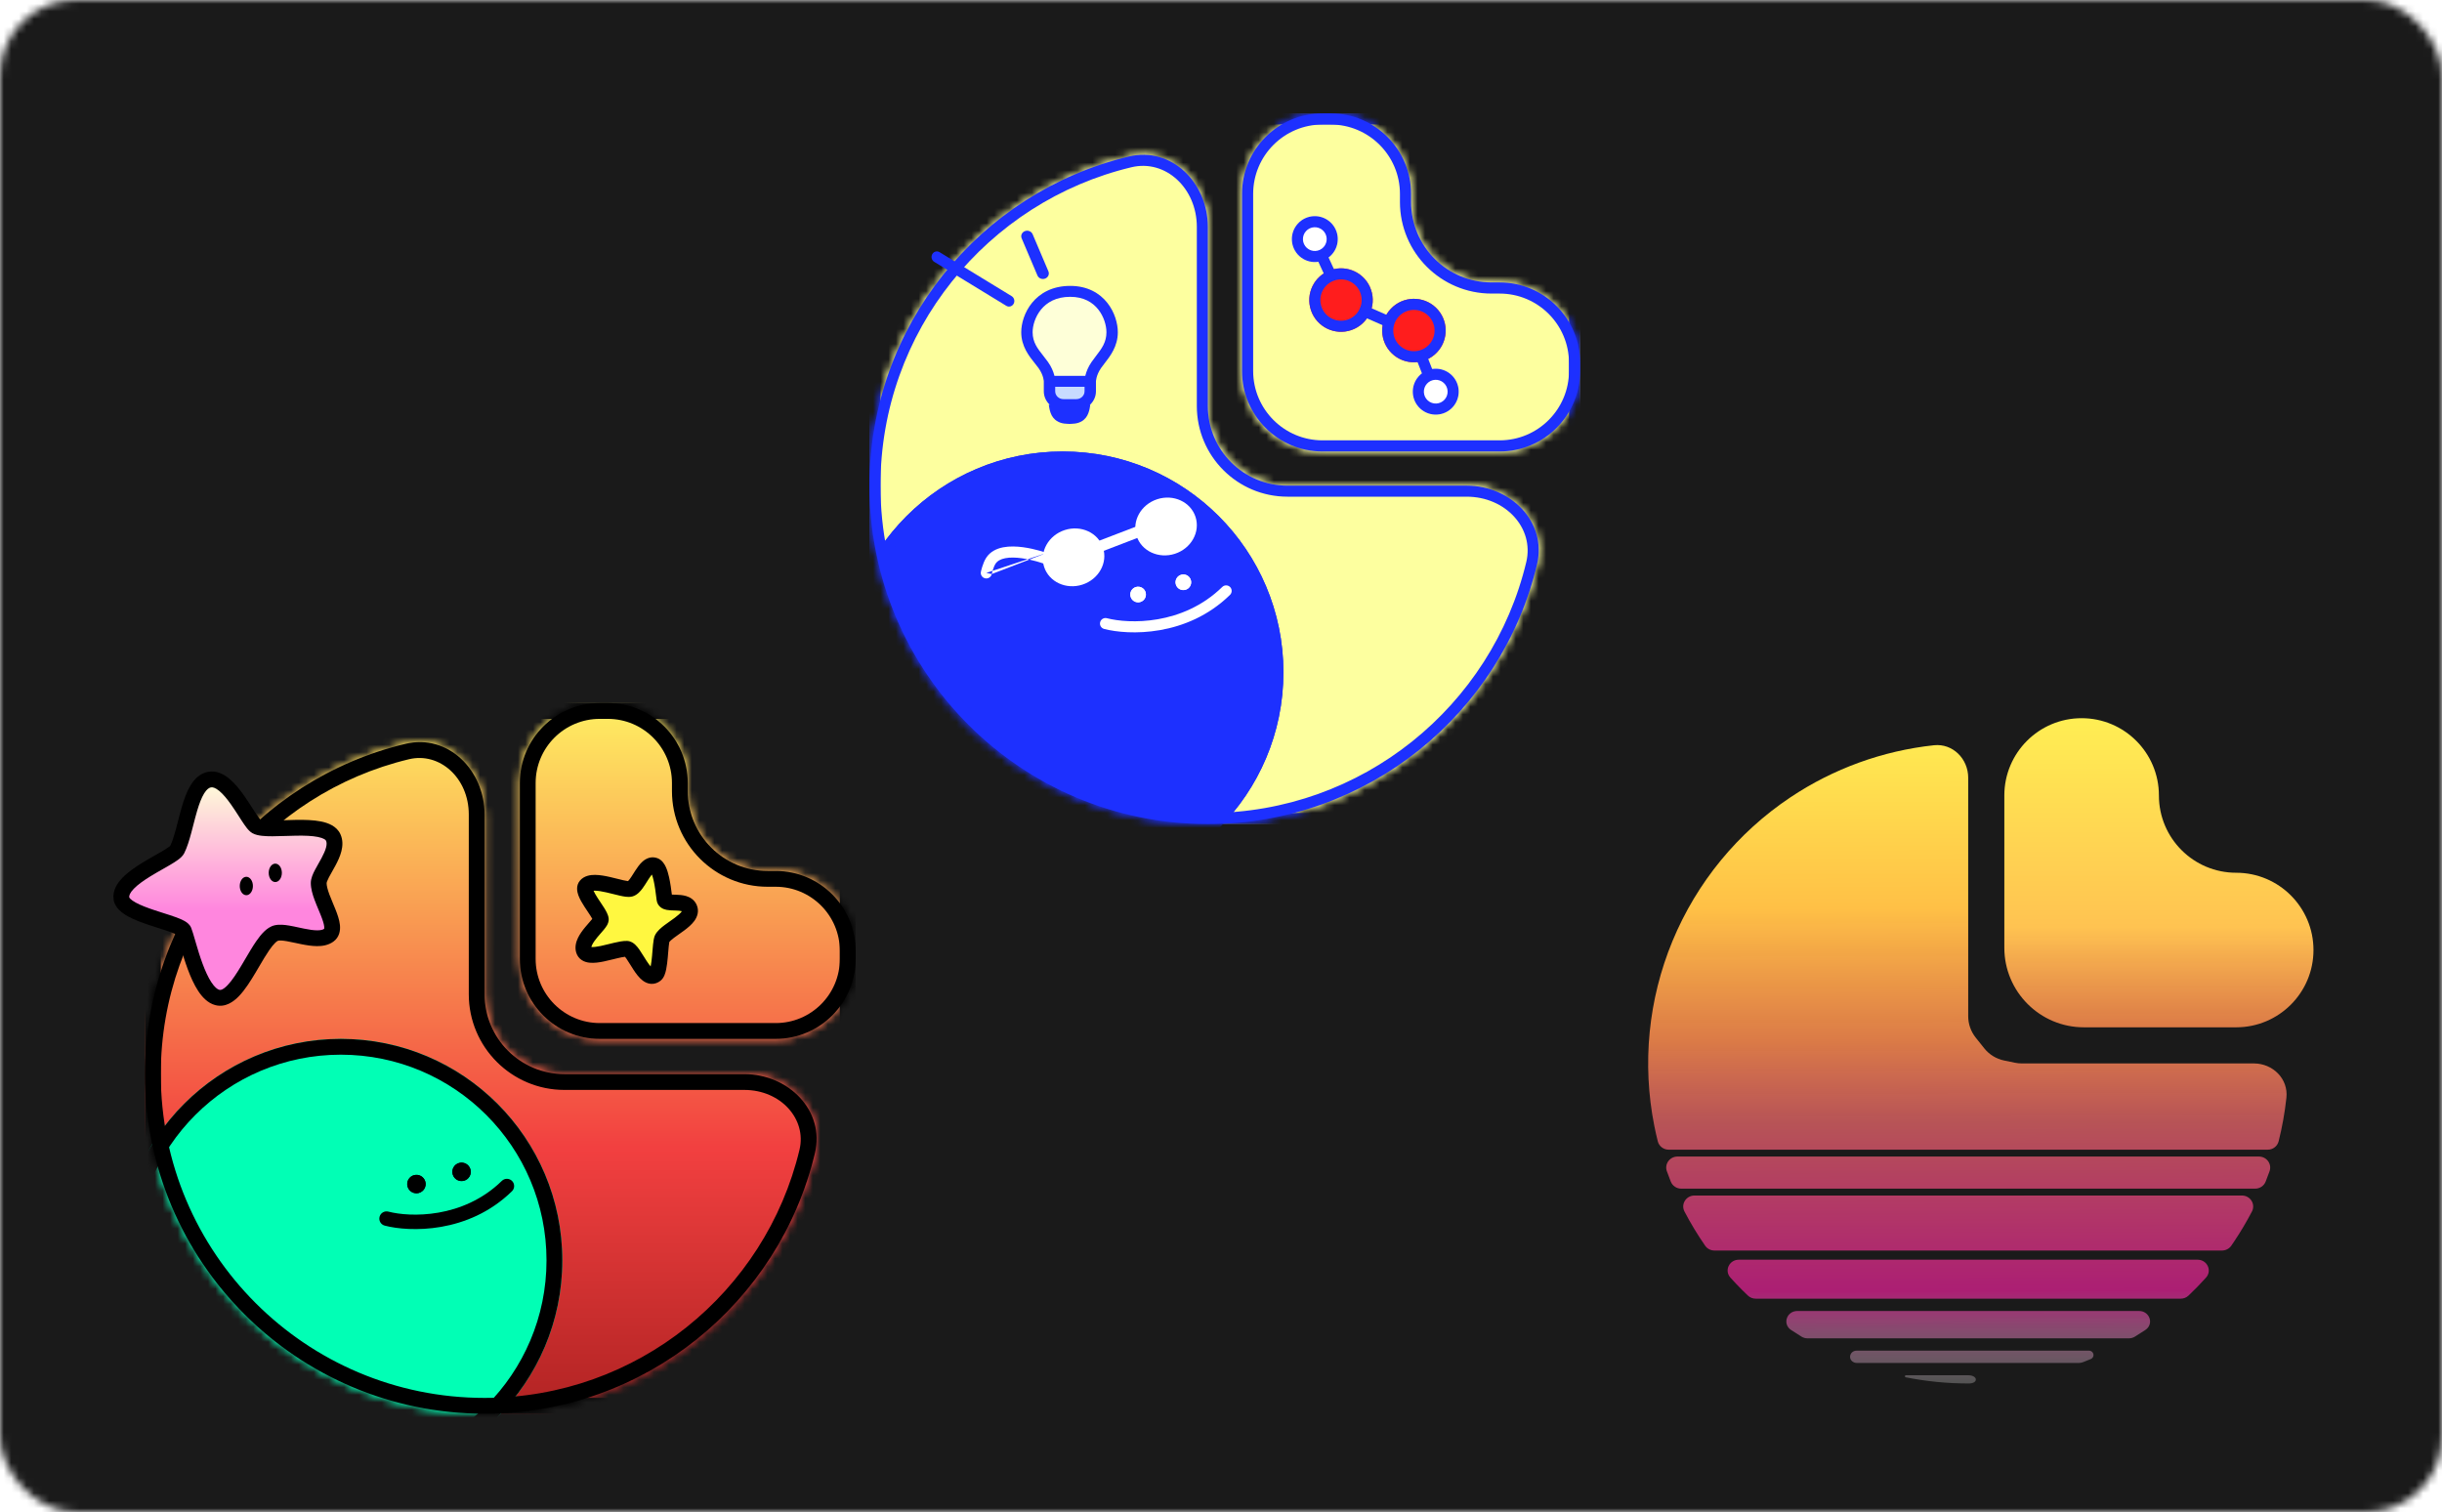 <svg width="323" height="200" viewBox="0 0 323 200" fill="none" xmlns="http://www.w3.org/2000/svg">
<mask id="mask0_85_6174" style="mask-type:alpha" maskUnits="userSpaceOnUse" x="0" y="0" width="323" height="200">
<rect width="323" height="200" rx="10" fill="#C4C4C4"/>
</mask>
<g mask="url(#mask0_85_6174)">
<rect width="323" height="200" fill="#1A1A1A"/>
<mask id="mask1_85_6174" style="mask-type:alpha" maskUnits="userSpaceOnUse" x="19" y="93" width="95" height="94">
<path d="M98.442 142.082C104.279 142.082 109.139 146.881 107.783 152.558C103.064 172.312 85.294 186.999 64.095 186.999C39.288 186.999 19.178 166.889 19.178 142.082C19.178 120.883 33.865 103.113 53.619 98.394C59.296 97.038 64.095 101.898 64.095 107.735V131.514C64.095 137.351 68.826 142.082 74.663 142.082H98.442Z" fill="black"/>
<path fill-rule="evenodd" clip-rule="evenodd" d="M64.095 184.91C84.306 184.91 101.252 170.908 105.751 152.073C106.712 148.05 103.304 144.171 98.442 144.171H74.663C67.673 144.171 62.006 138.504 62.006 131.514V107.735C62.006 102.873 58.127 99.465 54.105 100.426C35.269 104.926 21.267 121.871 21.267 142.082C21.267 165.735 40.442 184.91 64.095 184.91ZM107.783 152.558C109.139 146.881 104.279 142.082 98.442 142.082H74.663C68.826 142.082 64.095 137.351 64.095 131.514V107.735C64.095 101.898 59.296 97.038 53.619 98.394C33.865 103.113 19.178 120.883 19.178 142.082C19.178 166.889 39.288 186.999 64.095 186.999C85.294 186.999 103.064 172.312 107.783 152.558Z" fill="#1D30FF"/>
<path fill-rule="evenodd" clip-rule="evenodd" d="M79.335 93C73.494 93 68.759 97.735 68.759 103.575V126.841C68.759 132.682 73.494 137.417 79.335 137.417H102.601C108.442 137.417 113.176 132.682 113.176 126.841V125.784C113.176 119.943 108.442 115.208 102.601 115.208H101.543C95.703 115.208 90.968 110.474 90.968 104.633V103.575C90.968 97.735 86.233 93 80.392 93H79.335Z" fill="black"/>
<path fill-rule="evenodd" clip-rule="evenodd" d="M70.848 103.575V126.841C70.848 131.528 74.648 135.328 79.335 135.328H102.601C107.288 135.328 111.087 131.528 111.087 126.841V125.784C111.087 121.097 107.288 117.297 102.601 117.297H101.543C94.549 117.297 88.879 111.627 88.879 104.633V103.575C88.879 98.888 85.079 95.089 80.392 95.089H79.335C74.648 95.089 70.848 98.888 70.848 103.575ZM68.759 103.575C68.759 97.735 73.494 93 79.335 93H80.392C86.233 93 90.968 97.735 90.968 103.575V104.633C90.968 110.474 95.703 115.208 101.543 115.208H102.601C108.442 115.208 113.176 119.943 113.176 125.784V126.841C113.176 132.682 108.442 137.417 102.601 137.417H79.335C73.494 137.417 68.759 132.682 68.759 126.841V103.575Z" fill="#1D30FF"/>
</mask>
<g mask="url(#mask1_85_6174)">
<path d="M19.178 93H113.178V186.999H19.178V93Z" fill="url(#paint0_linear_85_6174)"/>
<path fill-rule="evenodd" clip-rule="evenodd" d="M111.089 95.089H21.267V184.91H111.089V95.089ZM19.178 93V186.999H113.178V93H19.178Z" fill="black"/>
<path d="M74.375 166.716C74.375 182.896 61.259 196.012 45.079 196.012C28.899 196.012 15.783 182.896 15.783 166.716C15.783 150.536 28.899 137.42 45.079 137.42C61.259 137.42 74.375 150.536 74.375 166.716Z" fill="#01FFB5"/>
<path fill-rule="evenodd" clip-rule="evenodd" d="M45.079 193.923C60.105 193.923 72.286 181.742 72.286 166.716C72.286 151.69 60.105 139.509 45.079 139.509C30.053 139.509 17.872 151.69 17.872 166.716C17.872 181.742 30.053 193.923 45.079 193.923ZM45.079 196.012C61.259 196.012 74.375 182.896 74.375 166.716C74.375 150.536 61.259 137.42 45.079 137.42C28.899 137.42 15.783 150.536 15.783 166.716C15.783 182.896 28.899 196.012 45.079 196.012Z" fill="black"/>
<path d="M56.257 156.305C56.433 156.954 56.049 157.623 55.399 157.799C54.749 157.975 54.08 157.591 53.904 156.941C53.729 156.292 54.113 155.623 54.762 155.447C55.412 155.271 56.081 155.655 56.257 156.305Z" fill="black"/>
<path fill-rule="evenodd" clip-rule="evenodd" d="M54.944 156.119C54.666 156.194 54.501 156.481 54.577 156.759C54.652 157.038 54.939 157.202 55.217 157.127C55.495 157.052 55.66 156.765 55.585 156.487C55.509 156.208 55.223 156.044 54.944 156.119ZM55.399 157.799C56.049 157.623 56.433 156.954 56.257 156.305C56.081 155.655 55.412 155.271 54.762 155.447C54.113 155.623 53.729 156.292 53.904 156.941C54.08 157.591 54.749 157.975 55.399 157.799Z" fill="black"/>
<path d="M62.227 154.688C62.403 155.338 62.019 156.007 61.369 156.183C60.72 156.359 60.05 155.975 59.875 155.325C59.699 154.676 60.083 154.006 60.732 153.831C61.382 153.655 62.051 154.039 62.227 154.688Z" fill="black"/>
<path fill-rule="evenodd" clip-rule="evenodd" d="M60.914 154.503C60.636 154.578 60.471 154.865 60.547 155.143C60.622 155.422 60.909 155.586 61.187 155.511C61.466 155.435 61.63 155.149 61.555 154.87C61.48 154.592 61.193 154.427 60.914 154.503ZM61.369 156.183C62.019 156.007 62.403 155.338 62.227 154.688C62.051 154.039 61.382 153.655 60.732 153.831C60.083 154.006 59.699 154.676 59.875 155.325C60.05 155.975 60.72 156.359 61.369 156.183Z" fill="black"/>
<path fill-rule="evenodd" clip-rule="evenodd" d="M67.733 156.216C68.102 156.594 68.096 157.2 67.718 157.57C61.926 163.235 54.108 162.963 50.888 162.121C50.377 161.987 50.07 161.464 50.204 160.952C50.338 160.441 50.861 160.135 51.373 160.268C54.208 161.01 61.236 161.232 66.379 156.201C66.757 155.832 67.363 155.838 67.733 156.216Z" fill="black"/>
</g>
<path fill-rule="evenodd" clip-rule="evenodd" d="M64.095 184.91C84.306 184.91 101.252 170.908 105.751 152.073C106.712 148.05 103.304 144.171 98.442 144.171H74.663C67.673 144.171 62.006 138.504 62.006 131.514V107.735C62.006 102.873 58.127 99.465 54.105 100.426C35.269 104.926 21.267 121.871 21.267 142.082C21.267 165.735 40.442 184.91 64.095 184.91ZM107.783 152.558C109.139 146.881 104.279 142.082 98.442 142.082H74.663C68.826 142.082 64.095 137.351 64.095 131.514V107.735C64.095 101.898 59.296 97.038 53.619 98.394C33.865 103.113 19.178 120.883 19.178 142.082C19.178 166.889 39.288 186.999 64.095 186.999C85.294 186.999 103.064 172.312 107.783 152.558Z" fill="black"/>
<path fill-rule="evenodd" clip-rule="evenodd" d="M70.848 103.575V126.841C70.848 131.528 74.648 135.328 79.335 135.328H102.601C107.288 135.328 111.087 131.528 111.087 126.841V125.784C111.087 121.097 107.288 117.297 102.601 117.297H101.543C94.549 117.297 88.879 111.627 88.879 104.633V103.575C88.879 98.888 85.079 95.089 80.392 95.089H79.335C74.648 95.089 70.848 98.888 70.848 103.575ZM68.759 103.575C68.759 97.735 73.494 93 79.335 93H80.392C86.233 93 90.968 97.735 90.968 103.575V104.633C90.968 110.474 95.703 115.208 101.543 115.208H102.601C108.442 115.208 113.176 119.943 113.176 125.784V126.841C113.176 132.682 108.442 137.417 102.601 137.417H79.335C73.494 137.417 68.759 132.682 68.759 126.841V103.575Z" fill="black"/>
<path d="M86.715 128.91C85.247 130.065 83.905 125.542 82.908 125.507C81.414 125.454 77.66 127.216 77.215 125.703C76.77 124.191 79.543 122.216 79.467 121.59C79.351 120.638 76.777 118.033 77.507 117.161C78.479 115.998 82.47 117.836 83.377 117.569C84.436 117.258 85.299 114.046 86.579 114.491C87.422 114.783 87.701 117.447 87.891 118.947C88.004 119.84 90.64 118.861 91.191 120.112C91.846 121.599 88.236 122.953 87.596 124.128C87.276 124.715 87.382 128.385 86.715 128.91Z" fill="#FFF740"/>
<path fill-rule="evenodd" clip-rule="evenodd" d="M84.007 124.944C83.813 124.765 83.449 124.481 82.945 124.463C82.411 124.444 81.764 124.581 81.211 124.711C80.984 124.765 80.764 124.82 80.549 124.873C80.178 124.965 79.821 125.054 79.456 125.13C78.895 125.246 78.485 125.291 78.222 125.268C78.235 125.198 78.266 125.099 78.331 124.964C78.471 124.673 78.709 124.343 79.008 123.979C79.155 123.802 79.306 123.629 79.457 123.455L79.472 123.439C79.615 123.275 79.764 123.104 79.894 122.945C80.024 122.785 80.167 122.599 80.278 122.408C80.362 122.262 80.558 121.904 80.504 121.464C80.468 121.171 80.355 120.902 80.258 120.705C80.155 120.492 80.025 120.272 79.894 120.064C79.763 119.856 79.583 119.587 79.41 119.327C79.277 119.129 79.148 118.936 79.048 118.78C78.8 118.395 78.614 118.074 78.507 117.822C78.559 117.818 78.622 117.815 78.697 117.816C79.104 117.82 79.63 117.91 80.234 118.048C80.53 118.115 80.826 118.189 81.123 118.264L81.148 118.27C81.432 118.341 81.719 118.413 81.984 118.473C82.255 118.534 82.533 118.59 82.787 118.618C83.012 118.644 83.348 118.666 83.672 118.571C84.304 118.385 84.736 117.851 84.984 117.515C85.185 117.243 85.395 116.91 85.579 116.617C85.648 116.509 85.713 116.406 85.772 116.313C85.952 116.036 86.1 115.827 86.226 115.681C86.306 115.885 86.386 116.159 86.46 116.494C86.623 117.221 86.728 118.062 86.817 118.782C86.83 118.884 86.843 118.983 86.855 119.079C86.907 119.495 87.127 119.828 87.428 120.047C87.69 120.237 87.975 120.316 88.176 120.355C88.499 120.418 88.897 120.428 89.195 120.435C89.248 120.437 89.298 120.438 89.344 120.439C89.72 120.451 89.978 120.474 90.158 120.528C90.168 120.531 90.177 120.534 90.186 120.537C90.176 120.552 90.164 120.57 90.15 120.59C89.994 120.805 89.697 121.071 89.255 121.4C89.048 121.554 88.83 121.708 88.602 121.869L88.587 121.879C88.358 122.04 88.116 122.21 87.891 122.38C87.484 122.687 86.96 123.112 86.679 123.628C86.552 123.86 86.497 124.127 86.466 124.291C86.43 124.488 86.402 124.713 86.378 124.94C86.351 125.203 86.325 125.518 86.298 125.833C86.281 126.042 86.263 126.252 86.246 126.447C86.197 126.972 86.142 127.447 86.066 127.812C86.065 127.82 86.063 127.829 86.061 127.837C85.909 127.667 85.726 127.418 85.511 127.086C85.411 126.933 85.297 126.749 85.178 126.557C84.975 126.23 84.757 125.88 84.572 125.616C84.413 125.39 84.223 125.144 84.007 124.944ZM86.323 128.071C86.323 128.071 86.322 128.071 86.321 128.071C86.322 128.071 86.323 128.071 86.323 128.071ZM85.95 128.216C85.946 128.222 85.945 128.226 85.945 128.226C85.945 128.226 85.947 128.223 85.95 128.216ZM90.228 120.454C90.227 120.454 90.225 120.459 90.224 120.468C90.228 120.458 90.228 120.453 90.228 120.454ZM90.258 120.567C90.262 120.571 90.265 120.573 90.266 120.573C90.266 120.573 90.264 120.571 90.258 120.567ZM86.075 115.382C86.075 115.382 86.076 115.384 86.079 115.386C86.076 115.383 86.075 115.382 86.075 115.382ZM78.419 117.544C78.419 117.544 78.419 117.55 78.421 117.565C78.421 117.552 78.42 117.544 78.419 117.544ZM86.094 130.139C86.57 130.174 87.004 130.012 87.361 129.731C87.658 129.497 87.814 129.18 87.899 128.971C87.994 128.738 88.061 128.481 88.112 128.237C88.213 127.747 88.277 127.17 88.326 126.638C88.347 126.399 88.366 126.176 88.383 125.965C88.408 125.675 88.43 125.408 88.456 125.158C88.478 124.949 88.499 124.787 88.521 124.67C88.527 124.635 88.533 124.609 88.537 124.592C88.603 124.503 88.779 124.327 89.149 124.048C89.342 123.902 89.555 123.752 89.789 123.587L89.813 123.57C90.035 123.414 90.273 123.246 90.504 123.075C90.962 122.733 91.485 122.307 91.842 121.814C92.217 121.295 92.517 120.532 92.147 119.691C91.843 119.001 91.258 118.678 90.76 118.528C90.287 118.386 89.776 118.363 89.41 118.351C89.332 118.349 89.26 118.347 89.194 118.345C89.064 118.341 88.957 118.338 88.867 118.334C88.781 117.652 88.668 116.797 88.499 116.039C88.393 115.565 88.254 115.072 88.058 114.656C87.888 114.293 87.556 113.724 86.922 113.504C86.099 113.219 85.418 113.588 84.999 113.955C84.6 114.305 84.27 114.789 84.018 115.18C83.926 115.322 83.842 115.455 83.764 115.579C83.599 115.842 83.457 116.067 83.304 116.274C83.191 116.427 83.114 116.508 83.073 116.548C83.058 116.547 83.041 116.545 83.022 116.543C82.881 116.527 82.69 116.491 82.444 116.436C82.204 116.381 81.938 116.315 81.644 116.241L81.632 116.238C81.338 116.164 81.02 116.084 80.698 116.011C80.07 115.868 79.359 115.733 78.716 115.727C78.124 115.722 77.266 115.82 76.705 116.491C76.129 117.18 76.352 118.022 76.509 118.448C76.692 118.947 77.006 119.467 77.292 119.911C77.45 120.156 77.585 120.357 77.712 120.546C77.855 120.758 77.986 120.954 78.125 121.175C78.216 121.319 78.287 121.441 78.341 121.542C78.322 121.567 78.3 121.594 78.276 121.624C78.168 121.756 78.039 121.904 77.885 122.081L77.884 122.081C77.734 122.253 77.565 122.447 77.397 122.65C77.069 123.048 76.701 123.534 76.449 124.058C76.2 124.576 75.998 125.267 76.213 125.998C76.34 126.427 76.601 126.77 76.956 127.002C77.287 127.218 77.652 127.307 77.968 127.341C78.582 127.409 79.278 127.3 79.88 127.175C80.28 127.092 80.716 126.984 81.115 126.885C81.32 126.834 81.515 126.786 81.69 126.745C82.121 126.643 82.442 126.582 82.666 126.56C82.717 126.619 82.782 126.702 82.863 126.817C83.026 127.049 83.174 127.289 83.342 127.562C83.466 127.762 83.6 127.98 83.759 128.224C84.078 128.715 84.501 129.32 85.012 129.705C85.281 129.907 85.646 130.106 86.094 130.139ZM82.564 126.457C82.564 126.458 82.568 126.461 82.577 126.467C82.568 126.46 82.564 126.457 82.564 126.457ZM78.482 121.337C78.482 121.338 78.477 121.345 78.471 121.36C78.48 121.344 78.483 121.337 78.482 121.337ZM88.546 118.297C88.546 118.297 88.547 118.298 88.551 118.299C88.548 118.298 88.546 118.297 88.546 118.297Z" fill="black"/>
<path d="M27.709 103.125C25.056 103.621 24.769 109.725 23.434 112.388C22.845 113.564 15.633 116.064 16.064 118.857C16.404 121.063 23.877 122.021 24.319 123.121C24.908 124.591 26.235 131.278 28.741 131.943C31.689 132.725 34.195 123.971 36.554 123.415C38.175 123.033 41.861 124.886 43.482 123.709C45.02 122.594 42.156 119.004 42.156 116.799C42.156 115.476 44.957 112.682 44.072 110.771C42.999 108.452 35.522 110.18 33.901 109.3C32.869 108.74 30.363 102.629 27.709 103.125Z" fill="url(#paint1_linear_85_6174)"/>
<path fill-rule="evenodd" clip-rule="evenodd" d="M28.989 104.609C28.464 104.179 28.121 104.11 27.901 104.151C27.65 104.198 27.346 104.391 26.999 104.954C26.653 105.517 26.358 106.301 26.078 107.241C25.897 107.852 25.738 108.473 25.575 109.105C25.486 109.453 25.396 109.803 25.301 110.157C25.045 111.112 24.754 112.085 24.368 112.856C24.172 113.247 23.806 113.541 23.55 113.729C23.253 113.949 22.886 114.176 22.503 114.402C22.188 114.588 21.864 114.772 21.532 114.96C21.011 115.256 20.471 115.562 19.913 115.905C19.018 116.456 18.231 117.011 17.701 117.559C17.15 118.129 17.064 118.491 17.096 118.697C17.097 118.704 17.117 118.769 17.239 118.892C17.381 119.035 17.609 119.202 17.94 119.385C18.604 119.751 19.504 120.087 20.482 120.412C20.831 120.528 21.197 120.644 21.561 120.76C22.165 120.952 22.76 121.142 23.247 121.319C23.645 121.464 24.035 121.622 24.354 121.797C24.514 121.885 24.685 121.992 24.838 122.124C24.985 122.25 25.174 122.448 25.288 122.732C25.433 123.094 25.608 123.698 25.799 124.356C25.835 124.48 25.872 124.606 25.909 124.733C26.154 125.574 26.445 126.538 26.791 127.471C27.139 128.411 27.526 129.271 27.95 129.919C28.394 130.598 28.764 130.868 29.009 130.933C29.161 130.974 29.491 130.955 30.118 130.297C30.714 129.673 31.324 128.73 31.972 127.645C32.127 127.385 32.285 127.117 32.444 126.846C32.922 126.031 33.414 125.192 33.894 124.498C34.217 124.03 34.565 123.582 34.935 123.223C35.295 122.874 35.755 122.53 36.315 122.398C36.942 122.251 37.66 122.332 38.267 122.435C38.668 122.503 39.121 122.601 39.556 122.695C39.788 122.745 40.014 122.794 40.225 122.836C40.878 122.968 41.457 123.059 41.948 123.061C42.447 123.063 42.721 122.971 42.869 122.864C42.873 122.861 42.873 122.861 42.873 122.861C42.874 122.861 42.873 122.861 42.875 122.856C42.884 122.829 42.901 122.745 42.884 122.572C42.848 122.206 42.687 121.705 42.425 121.05C42.34 120.835 42.239 120.594 42.134 120.342C41.951 119.906 41.755 119.438 41.599 119.013C41.347 118.328 41.111 117.544 41.111 116.799C41.111 116.18 41.413 115.545 41.653 115.085C41.788 114.827 41.94 114.558 42.087 114.298L42.109 114.259C42.252 114.007 42.392 113.761 42.525 113.512C42.809 112.981 43.026 112.502 43.133 112.079C43.238 111.66 43.209 111.393 43.124 111.209C43.08 111.113 42.868 110.876 42.051 110.71C41.291 110.556 40.302 110.524 39.207 110.54C38.759 110.547 38.261 110.563 37.766 110.579C37.149 110.599 36.535 110.618 36.025 110.619C35.537 110.62 35.061 110.607 34.64 110.558C34.242 110.513 33.785 110.426 33.402 110.218C33.066 110.035 32.8 109.72 32.626 109.498C32.424 109.241 32.21 108.927 31.997 108.601C31.865 108.399 31.731 108.19 31.594 107.977C31.271 107.474 30.932 106.945 30.561 106.42C30.032 105.673 29.503 105.03 28.989 104.609ZM34.429 108.394C34.409 108.374 34.356 108.32 34.269 108.209C34.126 108.026 33.953 107.775 33.745 107.457C33.633 107.285 33.511 107.095 33.381 106.893C33.049 106.376 32.666 105.779 32.265 105.213C31.707 104.423 31.048 103.596 30.313 102.994C29.589 102.4 28.624 101.891 27.517 102.098C26.442 102.299 25.715 103.055 25.22 103.859C24.725 104.664 24.367 105.665 24.076 106.646C23.885 107.291 23.706 107.984 23.537 108.642C23.451 108.98 23.366 109.308 23.283 109.616C23.034 110.544 22.795 111.315 22.524 111.873C22.508 111.887 22.45 111.945 22.311 112.048C22.103 112.201 21.812 112.384 21.443 112.602C21.188 112.753 20.888 112.923 20.566 113.106C20.013 113.421 19.393 113.773 18.819 114.126C17.891 114.697 16.919 115.363 16.2 116.107C15.503 116.827 14.848 117.825 15.031 119.016C15.118 119.58 15.422 120.027 15.757 120.364C16.091 120.7 16.506 120.979 16.93 121.213C17.776 121.681 18.836 122.066 19.824 122.394C20.235 122.531 20.627 122.655 20.997 122.773C21.562 122.953 22.077 123.116 22.534 123.282C22.904 123.416 23.173 123.531 23.348 123.628C23.37 123.639 23.389 123.65 23.405 123.66C23.501 123.933 23.623 124.353 23.784 124.907C23.821 125.037 23.861 125.174 23.904 125.319C24.151 126.167 24.459 127.191 24.832 128.197C25.202 129.195 25.653 130.223 26.202 131.062C26.73 131.87 27.465 132.685 28.473 132.952C29.796 133.303 30.884 132.52 31.63 131.739C32.407 130.925 33.123 129.791 33.765 128.716C33.942 128.42 34.114 128.128 34.281 127.843C34.747 127.049 35.181 126.31 35.612 125.686C35.901 125.267 36.159 124.946 36.389 124.723C36.629 124.49 36.763 124.439 36.794 124.432C36.977 124.388 37.328 124.395 37.918 124.495C38.28 124.556 38.645 124.635 39.042 124.721C39.284 124.773 39.538 124.828 39.811 124.884C40.486 125.02 41.233 125.147 41.94 125.15C42.639 125.153 43.433 125.035 44.096 124.554C44.904 123.968 45.034 123.081 44.963 122.366C44.895 121.677 44.628 120.933 44.366 120.276C44.251 119.987 44.138 119.718 44.028 119.457C43.863 119.063 43.705 118.687 43.559 118.291C43.323 117.648 43.2 117.155 43.2 116.799C43.2 116.799 43.2 116.799 43.2 116.798C43.201 116.79 43.208 116.729 43.256 116.594C43.309 116.449 43.391 116.27 43.506 116.049C43.62 115.83 43.754 115.593 43.904 115.329L43.929 115.284C44.069 115.038 44.221 114.77 44.367 114.497C44.672 113.927 44.989 113.265 45.159 112.586C45.331 111.902 45.377 111.103 45.02 110.332C44.528 109.268 43.403 108.852 42.466 108.663C41.471 108.461 40.288 108.435 39.177 108.451C38.622 108.46 38.113 108.477 37.63 108.493C37.069 108.512 36.544 108.529 36.021 108.531C35.563 108.532 35.181 108.518 34.878 108.483C34.728 108.466 34.612 108.445 34.525 108.423C34.482 108.412 34.451 108.402 34.429 108.394Z" fill="black"/>
<path d="M33.452 117.196C33.452 117.869 33.063 118.415 32.582 118.415C32.101 118.415 31.712 117.869 31.712 117.196C31.712 116.523 32.101 115.978 32.582 115.978C33.063 115.978 33.452 116.523 33.452 117.196Z" fill="black"/>
<path d="M37.282 115.456C37.282 116.129 36.892 116.674 36.411 116.674C35.931 116.674 35.541 116.129 35.541 115.456C35.541 114.783 35.931 114.237 36.411 114.237C36.892 114.237 37.282 114.783 37.282 115.456Z" fill="black"/>
<mask id="mask2_85_6174" style="mask-type:alpha" maskUnits="userSpaceOnUse" x="115" y="15" width="94" height="94">
<path d="M193.988 64.24C199.804 64.24 204.647 69.022 203.296 74.679C198.593 94.364 180.886 109 159.76 109C135.04 109 115 88.96 115 64.24C115 43.114 129.636 25.407 149.321 20.704C154.978 19.353 159.76 24.196 159.76 30.012V53.709C159.76 59.525 164.475 64.24 170.292 64.24H193.988Z" fill="black"/>
<path fill-rule="evenodd" clip-rule="evenodd" d="M159.76 107.543C180.196 107.543 197.329 93.385 201.879 74.341C202.954 69.838 199.124 65.697 193.988 65.697H170.292C163.67 65.697 158.303 60.33 158.303 53.709V30.012C158.303 24.876 154.162 21.046 149.659 22.121C130.615 26.671 116.457 43.804 116.457 64.24C116.457 88.156 135.844 107.543 159.76 107.543ZM203.296 74.679C204.647 69.022 199.804 64.24 193.988 64.24H170.292C164.475 64.24 159.76 59.525 159.76 53.709V30.012C159.76 24.196 154.978 19.353 149.321 20.704C129.636 25.407 115 43.114 115 64.24C115 88.96 135.04 109 159.76 109C180.886 109 198.593 94.364 203.296 74.679Z" fill="#1D30FF"/>
<path fill-rule="evenodd" clip-rule="evenodd" d="M174.929 15C169.048 15 164.282 19.767 164.282 25.647V49.071C164.282 54.952 169.048 59.718 174.929 59.718H198.353C204.233 59.718 209 54.952 209 49.071V48.007C209 42.126 204.233 37.359 198.353 37.359H197.288C191.408 37.359 186.641 32.592 186.641 26.712V25.647C186.641 19.767 181.874 15 175.994 15H174.929Z" fill="black"/>
<path fill-rule="evenodd" clip-rule="evenodd" d="M165.754 25.647V49.071C165.754 54.139 169.862 58.246 174.929 58.246H198.353C203.42 58.246 207.528 54.139 207.528 49.071V48.007C207.528 42.939 203.42 38.831 198.353 38.831H197.288C190.595 38.831 185.169 33.405 185.169 26.712V25.647C185.169 20.58 181.061 16.472 175.994 16.472H174.929C169.862 16.472 165.754 20.58 165.754 25.647ZM164.282 25.647C164.282 19.767 169.048 15 174.929 15H175.994C181.874 15 186.641 19.767 186.641 25.647V26.712C186.641 32.592 191.408 37.359 197.288 37.359H198.353C204.233 37.359 209 42.126 209 48.007V49.071C209 54.952 204.233 59.718 198.353 59.718H174.929C169.048 59.718 164.282 54.952 164.282 49.071V25.647Z" fill="#1D30FF"/>
</mask>
<g mask="url(#mask2_85_6174)">
<path d="M115 15H209V109H115V15Z" fill="#FDFF9F"/>
<path fill-rule="evenodd" clip-rule="evenodd" d="M207.538 16.462H116.462V107.538H207.538V16.462ZM115 15V109H209V15H115Z" fill="#1D30FF"/>
<path d="M169.757 88.923C169.757 105.052 156.682 118.127 140.553 118.127C124.425 118.127 111.35 105.052 111.35 88.923C111.35 72.794 124.425 59.719 140.553 59.719C156.682 59.719 169.757 72.794 169.757 88.923Z" fill="#1D30FF"/>
<path fill-rule="evenodd" clip-rule="evenodd" d="M140.553 116.669C155.877 116.669 168.3 104.247 168.3 88.923C168.3 73.599 155.877 61.176 140.553 61.176C125.23 61.176 112.807 73.599 112.807 88.923C112.807 104.247 125.23 116.669 140.553 116.669ZM140.553 118.127C156.682 118.127 169.757 105.052 169.757 88.923C169.757 72.794 156.682 59.719 140.553 59.719C124.425 59.719 111.35 72.794 111.35 88.923C111.35 105.052 124.425 118.127 140.553 118.127Z" fill="#1D30FF"/>
<path d="M151.533 78.37C151.682 78.921 151.357 79.488 150.806 79.637C150.255 79.787 149.688 79.461 149.539 78.91C149.389 78.359 149.715 77.792 150.266 77.643C150.817 77.494 151.384 77.82 151.533 78.37Z" fill="white"/>
<path fill-rule="evenodd" clip-rule="evenodd" d="M150.423 78.223C150.192 78.285 150.056 78.523 150.118 78.753C150.181 78.984 150.418 79.12 150.649 79.058C150.879 78.995 151.016 78.758 150.953 78.527C150.891 78.297 150.653 78.16 150.423 78.223ZM150.806 79.637C151.357 79.488 151.682 78.921 151.533 78.37C151.384 77.82 150.817 77.494 150.266 77.643C149.715 77.792 149.389 78.359 149.539 78.91C149.688 79.461 150.255 79.787 150.806 79.637Z" fill="white"/>
<path d="M157.517 76.75C157.667 77.301 157.341 77.868 156.79 78.017C156.239 78.166 155.672 77.841 155.523 77.29C155.374 76.739 155.699 76.172 156.25 76.023C156.801 75.874 157.368 76.199 157.517 76.75Z" fill="white"/>
<path fill-rule="evenodd" clip-rule="evenodd" d="M156.407 76.602C156.177 76.665 156.04 76.902 156.103 77.133C156.165 77.364 156.403 77.5 156.633 77.437C156.864 77.375 157 77.138 156.938 76.907C156.875 76.676 156.638 76.54 156.407 76.602ZM156.79 78.017C157.341 77.868 157.667 77.301 157.517 76.75C157.368 76.199 156.801 75.874 156.25 76.023C155.699 76.172 155.374 76.739 155.523 77.29C155.672 77.841 156.239 78.166 156.79 78.017Z" fill="white"/>
<path fill-rule="evenodd" clip-rule="evenodd" d="M162.704 77.651C162.987 77.94 162.982 78.404 162.693 78.687C156.964 84.291 149.222 84.024 146.039 83.192C145.648 83.089 145.413 82.689 145.516 82.297C145.618 81.906 146.018 81.671 146.41 81.774C149.298 82.529 156.436 82.757 161.668 77.639C161.957 77.356 162.421 77.362 162.704 77.651Z" fill="white"/>
</g>
<path fill-rule="evenodd" clip-rule="evenodd" d="M159.76 107.543C180.196 107.543 197.329 93.385 201.879 74.341C202.954 69.838 199.124 65.698 193.988 65.698H170.292C163.67 65.698 158.303 60.33 158.303 53.709V30.012C158.303 24.876 154.162 21.046 149.659 22.122C130.615 26.671 116.457 43.804 116.457 64.24C116.457 88.156 135.844 107.543 159.76 107.543ZM203.296 74.679C204.647 69.022 199.804 64.24 193.988 64.24H170.292C164.475 64.24 159.76 59.525 159.76 53.709V30.012C159.76 24.196 154.978 19.353 149.321 20.704C129.636 25.407 115 43.115 115 64.24C115 88.961 135.04 109 159.76 109C180.886 109 198.593 94.365 203.296 74.679Z" fill="#1D30FF"/>
<path fill-rule="evenodd" clip-rule="evenodd" d="M165.754 25.648V49.071C165.754 54.139 169.862 58.247 174.929 58.247H198.353C203.42 58.247 207.528 54.139 207.528 49.071V48.007C207.528 42.939 203.42 38.832 198.353 38.832H197.288C190.595 38.832 185.169 33.406 185.169 26.712V25.648C185.169 20.58 181.061 16.472 175.994 16.472H174.929C169.862 16.472 165.754 20.58 165.754 25.648ZM164.282 25.648C164.282 19.767 169.048 15 174.929 15H175.994C181.874 15 186.641 19.767 186.641 25.648V26.712C186.641 32.593 191.408 37.359 197.288 37.359H198.353C204.233 37.359 209 42.126 209 48.007V49.071C209 54.952 204.233 59.719 198.353 59.719H174.929C169.048 59.719 164.282 54.952 164.282 49.071V25.648Z" fill="#1D30FF"/>
<path d="M145.896 72.454C146.544 74.447 145.325 76.629 143.174 77.329C141.022 78.029 138.753 76.981 138.105 74.989C137.456 72.997 138.675 70.815 140.827 70.115C142.978 69.415 145.248 70.462 145.896 72.454Z" fill="white"/>
<path d="M158.131 68.375C158.779 70.368 157.56 72.55 155.408 73.25C153.257 73.95 150.987 72.902 150.339 70.91C149.691 68.918 150.91 66.736 153.061 66.036C155.213 65.336 157.482 66.383 158.131 68.375Z" fill="white"/>
<path fill-rule="evenodd" clip-rule="evenodd" d="M151.729 70.662L145.73 72.961L145.206 71.592L151.205 69.293L151.729 70.662Z" fill="white"/>
<path fill-rule="evenodd" clip-rule="evenodd" d="M138.438 73.139C138.438 73.139 138.439 73.139 138.188 73.828L138.439 73.139C138.819 73.277 139.015 73.698 138.877 74.078C138.738 74.458 138.318 74.654 137.938 74.516C137.938 74.516 137.937 74.516 137.937 74.516L137.936 74.516L137.926 74.512C137.918 74.509 137.904 74.504 137.885 74.498C137.848 74.485 137.791 74.466 137.718 74.442C137.571 74.394 137.357 74.327 137.095 74.253C136.569 74.106 135.859 73.935 135.111 73.836C134.355 73.736 133.601 73.713 132.97 73.835C132.341 73.957 131.918 74.203 131.678 74.57C131.537 74.785 131.41 75.11 131.313 75.42C131.267 75.568 131.232 75.699 131.209 75.793C131.197 75.839 131.188 75.876 131.183 75.9C131.18 75.912 131.178 75.921 131.177 75.927L131.176 75.932C131.176 75.933 131.176 75.932 131.176 75.932C131.176 75.932 131.176 75.933 130.458 75.782L129.741 75.632C129.658 76.028 129.912 76.416 130.308 76.499C130.704 76.582 131.093 76.329 131.176 75.932M130.458 75.782C129.741 75.632 129.741 75.632 129.741 75.632L129.742 75.629L129.742 75.626L129.745 75.614C129.747 75.605 129.75 75.591 129.754 75.575C129.761 75.541 129.772 75.495 129.787 75.437C129.815 75.323 129.858 75.164 129.914 74.984C130.022 74.639 130.197 74.157 130.451 73.768C130.986 72.95 131.84 72.561 132.692 72.396C133.542 72.232 134.472 72.273 135.304 72.383C136.142 72.495 136.923 72.683 137.49 72.842C137.775 72.922 138.009 72.995 138.173 73.049C138.255 73.075 138.32 73.097 138.365 73.113C138.387 73.121 138.405 73.127 138.417 73.131L138.432 73.136L138.436 73.138L138.438 73.139" fill="white"/>
<path d="M178.739 43.662C176.546 44.416 174.158 43.249 173.404 41.056C172.651 38.863 173.818 36.475 176.01 35.721C178.203 34.968 180.592 36.135 181.345 38.328C182.099 40.52 180.932 42.909 178.739 43.662Z" fill="#FF1D1D"/>
<path fill-rule="evenodd" clip-rule="evenodd" d="M174.79 40.58C175.281 42.007 176.835 42.767 178.263 42.276C179.69 41.786 180.45 40.231 179.959 38.804C179.469 37.376 177.914 36.617 176.487 37.107C175.059 37.598 174.3 39.152 174.79 40.58ZM173.404 41.056C174.158 43.249 176.546 44.416 178.739 43.662C180.932 42.909 182.099 40.52 181.345 38.328C180.592 36.135 178.203 34.968 176.01 35.721C173.818 36.475 172.651 38.863 173.404 41.056Z" fill="#1D30FF"/>
<path d="M190.056 46.623C188.455 48.301 185.797 48.363 184.12 46.762C182.443 45.161 182.381 42.503 183.981 40.826C185.582 39.149 188.24 39.087 189.917 40.687C191.595 42.288 191.657 44.946 190.056 46.623Z" fill="#FF1D1D"/>
<path fill-rule="evenodd" clip-rule="evenodd" d="M185.132 45.702C186.224 46.743 187.954 46.703 188.996 45.611C190.038 44.519 189.997 42.79 188.905 41.748C187.813 40.706 186.084 40.746 185.042 41.838C184 42.93 184.04 44.66 185.132 45.702ZM184.12 46.762C185.797 48.363 188.455 48.301 190.056 46.623C191.657 44.946 191.595 42.288 189.917 40.687C188.24 39.087 185.582 39.149 183.981 40.826C182.381 42.503 182.443 45.161 184.12 46.762Z" fill="#1D30FF"/>
<path d="M187.655 49.77C186.529 51.012 186.623 52.932 187.865 54.058C189.108 55.184 191.028 55.09 192.154 53.848C193.28 52.605 193.186 50.685 191.944 49.559C190.701 48.433 188.781 48.527 187.655 49.77Z" fill="white"/>
<path fill-rule="evenodd" clip-rule="evenodd" d="M188.85 52.972C188.207 52.39 188.158 51.397 188.741 50.754C189.323 50.111 190.317 50.062 190.959 50.645C191.602 51.227 191.651 52.221 191.068 52.863C190.486 53.506 189.492 53.555 188.85 52.972ZM187.865 54.058C186.623 52.932 186.529 51.012 187.655 49.77C188.781 48.527 190.701 48.433 191.944 49.559C193.186 50.685 193.28 52.605 192.154 53.848C191.028 55.09 189.108 55.184 187.865 54.058Z" fill="#1D30FF"/>
<path d="M171.659 29.589C170.533 30.831 170.627 32.752 171.869 33.878C173.112 35.004 175.032 34.91 176.158 33.667C177.284 32.425 177.19 30.505 175.948 29.378C174.705 28.252 172.785 28.346 171.659 29.589Z" fill="white"/>
<path fill-rule="evenodd" clip-rule="evenodd" d="M172.854 32.792C172.211 32.209 172.162 31.216 172.745 30.573C173.327 29.931 174.321 29.882 174.963 30.464C175.606 31.047 175.655 32.04 175.072 32.683C174.49 33.326 173.496 33.374 172.854 32.792ZM171.869 33.878C170.627 32.752 170.533 30.831 171.659 29.589C172.785 28.346 174.705 28.252 175.948 29.378C177.19 30.505 177.284 32.425 176.158 33.667C175.032 34.91 173.112 35.004 171.869 33.878Z" fill="#1D30FF"/>
<path fill-rule="evenodd" clip-rule="evenodd" d="M188.204 49.701L187.185 47.103L188.55 46.568L189.569 49.166L188.204 49.701Z" fill="#1D30FF"/>
<path fill-rule="evenodd" clip-rule="evenodd" d="M175.418 36.885L173.885 33.566L175.216 32.952L176.749 36.271L175.418 36.885Z" fill="#1D30FF"/>
<path fill-rule="evenodd" clip-rule="evenodd" d="M183.232 43.172L179.557 41.562L180.146 40.219L183.82 41.829L183.232 43.172Z" fill="#1D30FF"/>
<path d="M144.204 50.593V51.763C144.204 52.629 143.368 53.331 142.338 53.331H140.594C139.564 53.331 138.728 52.629 138.728 51.763V50.593H144.204Z" fill="#C8DBFF"/>
<path d="M144.91 48.436C144.129 49.597 144.129 50.593 144.129 50.593H138.891C138.891 50.593 138.891 49.597 138.085 48.436C137.279 47.274 135.99 46.113 135.99 44.122C135.991 42.13 137.441 38.729 141.55 38.729C145.535 38.729 146.941 42.13 146.942 44.122C146.942 46.113 145.692 47.274 144.91 48.436Z" fill="#FEFFD8"/>
<path d="M142.952 54.584C143.221 54.209 143.291 53.331 143.291 53.331H139.641C139.641 53.331 139.711 54.209 139.98 54.584C140.166 54.842 140.319 54.933 140.575 55.039C140.806 55.136 141.216 55.154 141.466 55.156C141.716 55.154 142.126 55.136 142.357 55.039C142.613 54.933 142.766 54.842 142.952 54.584Z" fill="#1D30FF"/>
<path fill-rule="evenodd" clip-rule="evenodd" d="M145.265 40.933C146.03 41.897 146.348 43.092 146.348 43.949C146.348 45.287 145.707 46.122 144.99 47.057C144.789 47.319 144.583 47.587 144.383 47.877C143.925 48.54 143.693 49.161 143.575 49.624C143.567 49.656 143.56 49.687 143.553 49.718H139.467C139.46 49.686 139.452 49.653 139.443 49.619C139.321 49.154 139.08 48.532 138.609 47.869C138.401 47.578 138.188 47.308 137.981 47.046C137.242 46.111 136.584 45.28 136.584 43.949C136.584 43.097 136.91 41.905 137.698 40.942C138.464 40.005 139.68 39.262 141.553 39.262V37.816C139.197 37.816 137.552 38.779 136.514 40.048C135.498 41.29 135.078 42.804 135.078 43.949C135.077 45.82 136.129 47.127 136.902 48.088C137.075 48.303 137.234 48.502 137.365 48.685C137.722 49.187 137.897 49.647 137.982 49.972C138.025 50.135 138.045 50.264 138.054 50.346C138.059 50.388 138.061 50.417 138.062 50.433C138.062 50.44 138.063 50.444 138.063 50.446V51.756C138.063 53.13 139.222 54.243 140.653 54.243H142.369C143.8 54.243 144.96 53.13 144.96 51.756V50.446C144.96 50.444 144.96 50.439 144.96 50.432C144.961 50.416 144.963 50.386 144.968 50.344C144.977 50.261 144.997 50.131 145.039 49.967C145.122 49.64 145.292 49.179 145.639 48.676C145.766 48.492 145.921 48.293 146.089 48.077C146.839 47.116 147.855 45.813 147.854 43.949C147.854 42.809 147.448 41.299 146.464 40.057C145.457 38.787 143.854 37.816 141.553 37.816V39.262C143.352 39.262 144.523 39.998 145.265 40.933ZM143.453 51.164V51.756C143.453 52.331 142.968 52.797 142.369 52.797H140.653C140.054 52.797 139.569 52.331 139.569 51.756V51.164H143.453ZM138.063 50.448L138.063 50.448C138.063 50.448 138.063 50.448 138.063 50.448Z" fill="#1D30FF"/>
<path fill-rule="evenodd" clip-rule="evenodd" d="M144.204 53.532C144.204 53.532 144.204 53.531 143.419 53.433C142.634 53.334 142.634 53.334 142.634 53.334L142.634 53.333L142.634 53.332L142.635 53.331C142.635 53.331 142.635 53.331 142.634 53.332C142.634 53.335 142.634 53.34 142.633 53.347C142.631 53.362 142.628 53.386 142.624 53.417C142.615 53.48 142.601 53.565 142.581 53.656C142.561 53.75 142.537 53.834 142.512 53.9C142.496 53.944 142.484 53.965 142.481 53.97C142.433 54.028 142.407 54.047 142.388 54.059C142.359 54.078 142.31 54.102 142.186 54.148C142.114 54.174 141.917 54.201 141.663 54.211C141.592 54.213 141.525 54.215 141.466 54.215C141.407 54.215 141.34 54.213 141.269 54.211C141.015 54.201 140.818 54.174 140.746 54.148C140.622 54.102 140.573 54.078 140.544 54.059C140.525 54.047 140.499 54.028 140.451 53.97C140.448 53.965 140.436 53.944 140.42 53.9C140.395 53.834 140.371 53.75 140.351 53.656C140.331 53.565 140.317 53.48 140.308 53.417C140.304 53.386 140.301 53.362 140.299 53.347C140.298 53.34 140.298 53.335 140.298 53.332L140.298 53.333L140.298 53.334C140.298 53.334 140.298 53.334 139.513 53.433C138.728 53.531 138.728 53.532 138.728 53.532L138.728 53.535L138.729 53.539L138.73 53.552C138.731 53.562 138.732 53.575 138.734 53.59C138.738 53.622 138.743 53.665 138.75 53.717C138.765 53.819 138.787 53.961 138.822 54.119C138.881 54.387 139.011 54.888 139.308 55.25C139.635 55.647 139.938 55.794 140.279 55.918C140.578 56.027 140.972 56.054 141.215 56.063C141.215 56.066 141.215 56.066 141.215 56.066L141.216 56.066L141.219 56.066L141.228 56.066C141.235 56.066 141.246 56.067 141.259 56.067C141.285 56.068 141.321 56.068 141.366 56.069C141.396 56.069 141.429 56.069 141.466 56.069C141.503 56.069 141.536 56.069 141.566 56.069C141.611 56.068 141.647 56.068 141.673 56.067C141.686 56.067 141.697 56.066 141.704 56.066L141.713 56.066L141.716 56.066L141.717 56.066C141.717 56.066 141.717 56.066 141.717 56.063C141.96 56.054 142.354 56.027 142.653 55.918C142.994 55.794 143.297 55.647 143.624 55.25C143.921 54.888 144.051 54.387 144.11 54.119C144.145 53.961 144.167 53.819 144.182 53.717C144.189 53.665 144.194 53.622 144.198 53.59C144.2 53.575 144.201 53.562 144.202 53.552L144.203 53.539L144.204 53.535L144.204 53.533L144.204 53.532ZM140.297 53.331L140.297 53.331C140.297 53.331 140.297 53.331 140.297 53.331Z" fill="#1D30FF"/>
<path fill-rule="evenodd" clip-rule="evenodd" d="M123.31 33.621C123.113 33.974 123.227 34.426 123.564 34.632L133.104 40.454C133.44 40.659 133.873 40.54 134.069 40.187C134.265 39.834 134.151 39.382 133.814 39.176L124.275 33.354C123.938 33.149 123.506 33.268 123.31 33.621Z" fill="#1D30FF"/>
<path fill-rule="evenodd" clip-rule="evenodd" d="M135.569 30.569C135.168 30.72 134.973 31.148 135.134 31.525L137.221 36.441C137.382 36.819 137.836 37.002 138.237 36.851C138.637 36.7 138.832 36.272 138.672 35.894L136.584 30.979C136.424 30.601 135.97 30.418 135.569 30.569Z" fill="#1D30FF"/>
<g filter="url(#filter0_ddddd_85_6174)">
<path fill-rule="evenodd" clip-rule="evenodd" d="M298.117 140.667C300.629 140.667 302.69 142.709 302.421 145.206C302.211 147.151 301.867 149.075 301.393 150.964C301.228 151.624 300.628 152.076 299.949 152.076H220.716C220.036 152.076 219.437 151.624 219.271 150.964C219.102 150.29 218.95 149.61 218.813 148.926C217.18 140.714 218.018 132.203 221.222 124.467C224.426 116.732 229.852 110.121 236.814 105.469C242.51 101.663 249.026 99.309 255.793 98.579C258.29 98.31 260.332 100.371 260.332 102.883V119.501V134.416C260.332 135.446 260.682 136.446 261.325 137.252L262.451 138.663C263.113 139.494 264.046 140.066 265.088 140.281L266.509 140.574C266.811 140.636 267.118 140.667 267.427 140.667H270.915H281.499H298.117ZM221.877 152.985C220.859 152.985 220.131 153.969 220.474 154.927C220.639 155.389 220.812 155.847 220.993 156.302C221.218 156.867 221.769 157.23 222.377 157.23H298.288C298.896 157.23 299.447 156.867 299.672 156.302C299.853 155.847 300.026 155.388 300.191 154.927C300.534 153.969 299.805 152.985 298.787 152.985H221.877ZM296.54 158.139C297.642 158.139 298.371 159.276 297.862 160.253C297.158 161.6 296.381 162.914 295.53 164.186C295.397 164.386 295.262 164.584 295.125 164.782C294.847 165.182 294.388 165.415 293.901 165.415H226.764C226.276 165.415 225.817 165.182 225.54 164.782C224.533 163.329 223.619 161.817 222.803 160.253C222.293 159.276 223.023 158.139 224.125 158.139H296.54ZM290.674 166.628C291.935 166.628 292.627 168.065 291.783 169.002C291.042 169.825 290.27 170.617 289.469 171.377C289.192 171.64 288.824 171.782 288.444 171.782H232.221C231.84 171.782 231.473 171.64 231.196 171.377C230.927 171.122 230.661 170.863 230.399 170.601C229.878 170.08 229.372 169.547 228.881 169.002C228.037 168.065 228.73 166.628 229.991 166.628H290.674ZM238.3 176.814C238.533 176.956 238.802 177.03 239.075 177.03H281.59C281.863 177.03 282.132 176.956 282.365 176.814C282.834 176.528 283.297 176.234 283.754 175.93C284.94 175.142 284.346 173.41 282.922 173.41H237.742C236.318 173.41 235.725 175.142 236.911 175.93C237.368 176.234 237.831 176.529 238.3 176.814ZM276.29 178.658C276.959 178.658 277.15 179.521 276.532 179.777C276.191 179.919 275.847 180.056 275.503 180.188C275.333 180.253 275.152 180.286 274.969 180.286H245.586C245.476 180.286 245.367 180.266 245.264 180.227C244.359 179.882 244.623 178.658 245.592 178.658H276.29ZM252.103 181.914C251.927 181.914 251.901 182.152 252.074 182.186C254.834 182.735 257.628 183.005 260.415 183C261.706 182.997 261.624 181.914 260.332 181.914H252.103Z" fill="url(#paint2_linear_85_6174)"/>
</g>
<g filter="url(#filter1_dddddd_85_6174)">
<path d="M265.111 105.222C265.111 99.577 269.688 95 275.333 95C280.979 95 285.556 99.577 285.556 105.222C285.556 110.868 290.132 115.444 295.778 115.444C301.423 115.444 306 120.021 306 125.667C306 131.312 301.423 135.889 295.778 135.889H275.634C269.822 135.889 265.111 131.178 265.111 125.366V105.222Z" fill="url(#paint3_linear_85_6174)"/>
</g>
</g>
<defs>
<filter id="filter0_ddddd_85_6174" x="200.934" y="81.49" width="118.576" height="118.576" filterUnits="userSpaceOnUse" color-interpolation-filters="sRGB">
<feFlood flood-opacity="0" result="BackgroundImageFix"/>
<feColorMatrix in="SourceAlpha" type="matrix" values="0 0 0 0 0 0 0 0 0 0 0 0 0 0 0 0 0 0 127 0" result="hardAlpha"/>
<feOffset/>
<feGaussianBlur stdDeviation="0.203"/>
<feColorMatrix type="matrix" values="0 0 0 0 1 0 0 0 0 0.93 0 0 0 0 1 0 0 0 1 0"/>
<feBlend mode="normal" in2="BackgroundImageFix" result="effect1_dropShadow_85_6174"/>
<feColorMatrix in="SourceAlpha" type="matrix" values="0 0 0 0 0 0 0 0 0 0 0 0 0 0 0 0 0 0 127 0" result="hardAlpha"/>
<feOffset/>
<feGaussianBlur stdDeviation="0.406"/>
<feColorMatrix type="matrix" values="0 0 0 0 1 0 0 0 0 0.93 0 0 0 0 1 0 0 0 1 0"/>
<feBlend mode="normal" in2="effect1_dropShadow_85_6174" result="effect2_dropShadow_85_6174"/>
<feColorMatrix in="SourceAlpha" type="matrix" values="0 0 0 0 0 0 0 0 0 0 0 0 0 0 0 0 0 0 127 0" result="hardAlpha"/>
<feOffset/>
<feGaussianBlur stdDeviation="2.844"/>
<feColorMatrix type="matrix" values="0 0 0 0 1 0 0 0 0 0.259 0 0 0 0 0.58 0 0 0 0.5 0"/>
<feBlend mode="normal" in2="effect2_dropShadow_85_6174" result="effect3_dropShadow_85_6174"/>
<feColorMatrix in="SourceAlpha" type="matrix" values="0 0 0 0 0 0 0 0 0 0 0 0 0 0 0 0 0 0 127 0" result="hardAlpha"/>
<feOffset/>
<feGaussianBlur stdDeviation="4.876"/>
<feColorMatrix type="matrix" values="0 0 0 0 1 0 0 0 0 0.259 0 0 0 0 0.58 0 0 0 1 0"/>
<feBlend mode="normal" in2="effect3_dropShadow_85_6174" result="effect4_dropShadow_85_6174"/>
<feColorMatrix in="SourceAlpha" type="matrix" values="0 0 0 0 0 0 0 0 0 0 0 0 0 0 0 0 0 0 127 0" result="hardAlpha"/>
<feOffset/>
<feGaussianBlur stdDeviation="8.533"/>
<feColorMatrix type="matrix" values="0 0 0 0 1 0 0 0 0 0.259 0 0 0 0 0.58 0 0 0 0.5 0"/>
<feBlend mode="normal" in2="effect4_dropShadow_85_6174" result="effect5_dropShadow_85_6174"/>
<feBlend mode="normal" in="SourceGraphic" in2="effect5_dropShadow_85_6174" result="shape"/>
</filter>
<filter id="filter1_dddddd_85_6174" x="257.45" y="87.339" width="56.211" height="56.211" filterUnits="userSpaceOnUse" color-interpolation-filters="sRGB">
<feFlood flood-opacity="0" result="BackgroundImageFix"/>
<feColorMatrix in="SourceAlpha" type="matrix" values="0 0 0 0 0 0 0 0 0 0 0 0 0 0 0 0 0 0 127 0" result="hardAlpha"/>
<feOffset/>
<feGaussianBlur stdDeviation="0.091"/>
<feColorMatrix type="matrix" values="0 0 0 0 1 0 0 0 0 0.161 0 0 0 0 0.494 0 0 0 1 0"/>
<feBlend mode="normal" in2="BackgroundImageFix" result="effect1_dropShadow_85_6174"/>
<feColorMatrix in="SourceAlpha" type="matrix" values="0 0 0 0 0 0 0 0 0 0 0 0 0 0 0 0 0 0 127 0" result="hardAlpha"/>
<feOffset/>
<feGaussianBlur stdDeviation="0.182"/>
<feColorMatrix type="matrix" values="0 0 0 0 1 0 0 0 0 0.161 0 0 0 0 0.494 0 0 0 1 0"/>
<feBlend mode="normal" in2="effect1_dropShadow_85_6174" result="effect2_dropShadow_85_6174"/>
<feColorMatrix in="SourceAlpha" type="matrix" values="0 0 0 0 0 0 0 0 0 0 0 0 0 0 0 0 0 0 127 0" result="hardAlpha"/>
<feOffset/>
<feGaussianBlur stdDeviation="0.638"/>
<feColorMatrix type="matrix" values="0 0 0 0 1 0 0 0 0 0.161 0 0 0 0 0.494 0 0 0 1 0"/>
<feBlend mode="normal" in2="effect2_dropShadow_85_6174" result="effect3_dropShadow_85_6174"/>
<feColorMatrix in="SourceAlpha" type="matrix" values="0 0 0 0 0 0 0 0 0 0 0 0 0 0 0 0 0 0 127 0" result="hardAlpha"/>
<feOffset/>
<feGaussianBlur stdDeviation="1.277"/>
<feColorMatrix type="matrix" values="0 0 0 0 1 0 0 0 0 0.161 0 0 0 0 0.494 0 0 0 1 0"/>
<feBlend mode="normal" in2="effect3_dropShadow_85_6174" result="effect4_dropShadow_85_6174"/>
<feColorMatrix in="SourceAlpha" type="matrix" values="0 0 0 0 0 0 0 0 0 0 0 0 0 0 0 0 0 0 127 0" result="hardAlpha"/>
<feOffset/>
<feGaussianBlur stdDeviation="2.189"/>
<feColorMatrix type="matrix" values="0 0 0 0 1 0 0 0 0 0.161 0 0 0 0 0.494 0 0 0 1 0"/>
<feBlend mode="normal" in2="effect4_dropShadow_85_6174" result="effect5_dropShadow_85_6174"/>
<feColorMatrix in="SourceAlpha" type="matrix" values="0 0 0 0 0 0 0 0 0 0 0 0 0 0 0 0 0 0 127 0" result="hardAlpha"/>
<feOffset/>
<feGaussianBlur stdDeviation="3.83"/>
<feColorMatrix type="matrix" values="0 0 0 0 1 0 0 0 0 0.161 0 0 0 0 0.494 0 0 0 1 0"/>
<feBlend mode="normal" in2="effect5_dropShadow_85_6174" result="effect6_dropShadow_85_6174"/>
<feBlend mode="normal" in="SourceGraphic" in2="effect6_dropShadow_85_6174" result="shape"/>
</filter>
<linearGradient id="paint0_linear_85_6174" x1="66.178" y1="93" x2="66.178" y2="186.999" gradientUnits="userSpaceOnUse">
<stop stop-color="#FFEF62"/>
<stop offset="0.625" stop-color="#F24040"/>
<stop offset="1" stop-color="#B12323"/>
</linearGradient>
<linearGradient id="paint1_linear_85_6174" x1="30.145" y1="103.096" x2="30.145" y2="131.992" gradientUnits="userSpaceOnUse">
<stop stop-color="#FEFFD8"/>
<stop offset="0.6" stop-color="#FF86DE"/>
</linearGradient>
<linearGradient id="paint2_linear_85_6174" x1="260.006" y1="95.713" x2="260.222" y2="183" gradientUnits="userSpaceOnUse">
<stop stop-color="#FFEE53"/>
<stop offset="0.28" stop-color="#FFC046"/>
<stop offset="0.48" stop-color="#FF8D4F" stop-opacity="0.843"/>
<stop offset="0.605" stop-color="#FA6C70" stop-opacity="0.7"/>
<stop offset="0.86" stop-color="#FF22A7" stop-opacity="0.637"/>
<stop offset="1" stop-color="white" stop-opacity="0.25"/>
</linearGradient>
<linearGradient id="paint3_linear_85_6174" x1="285.556" y1="95" x2="285.556" y2="135.889" gradientUnits="userSpaceOnUse">
<stop stop-color="#FFEE53"/>
<stop offset="0.675" stop-color="#FFC351"/>
<stop offset="1" stop-color="#FF8D4F" stop-opacity="0.843"/>
</linearGradient>
</defs>
</svg>
